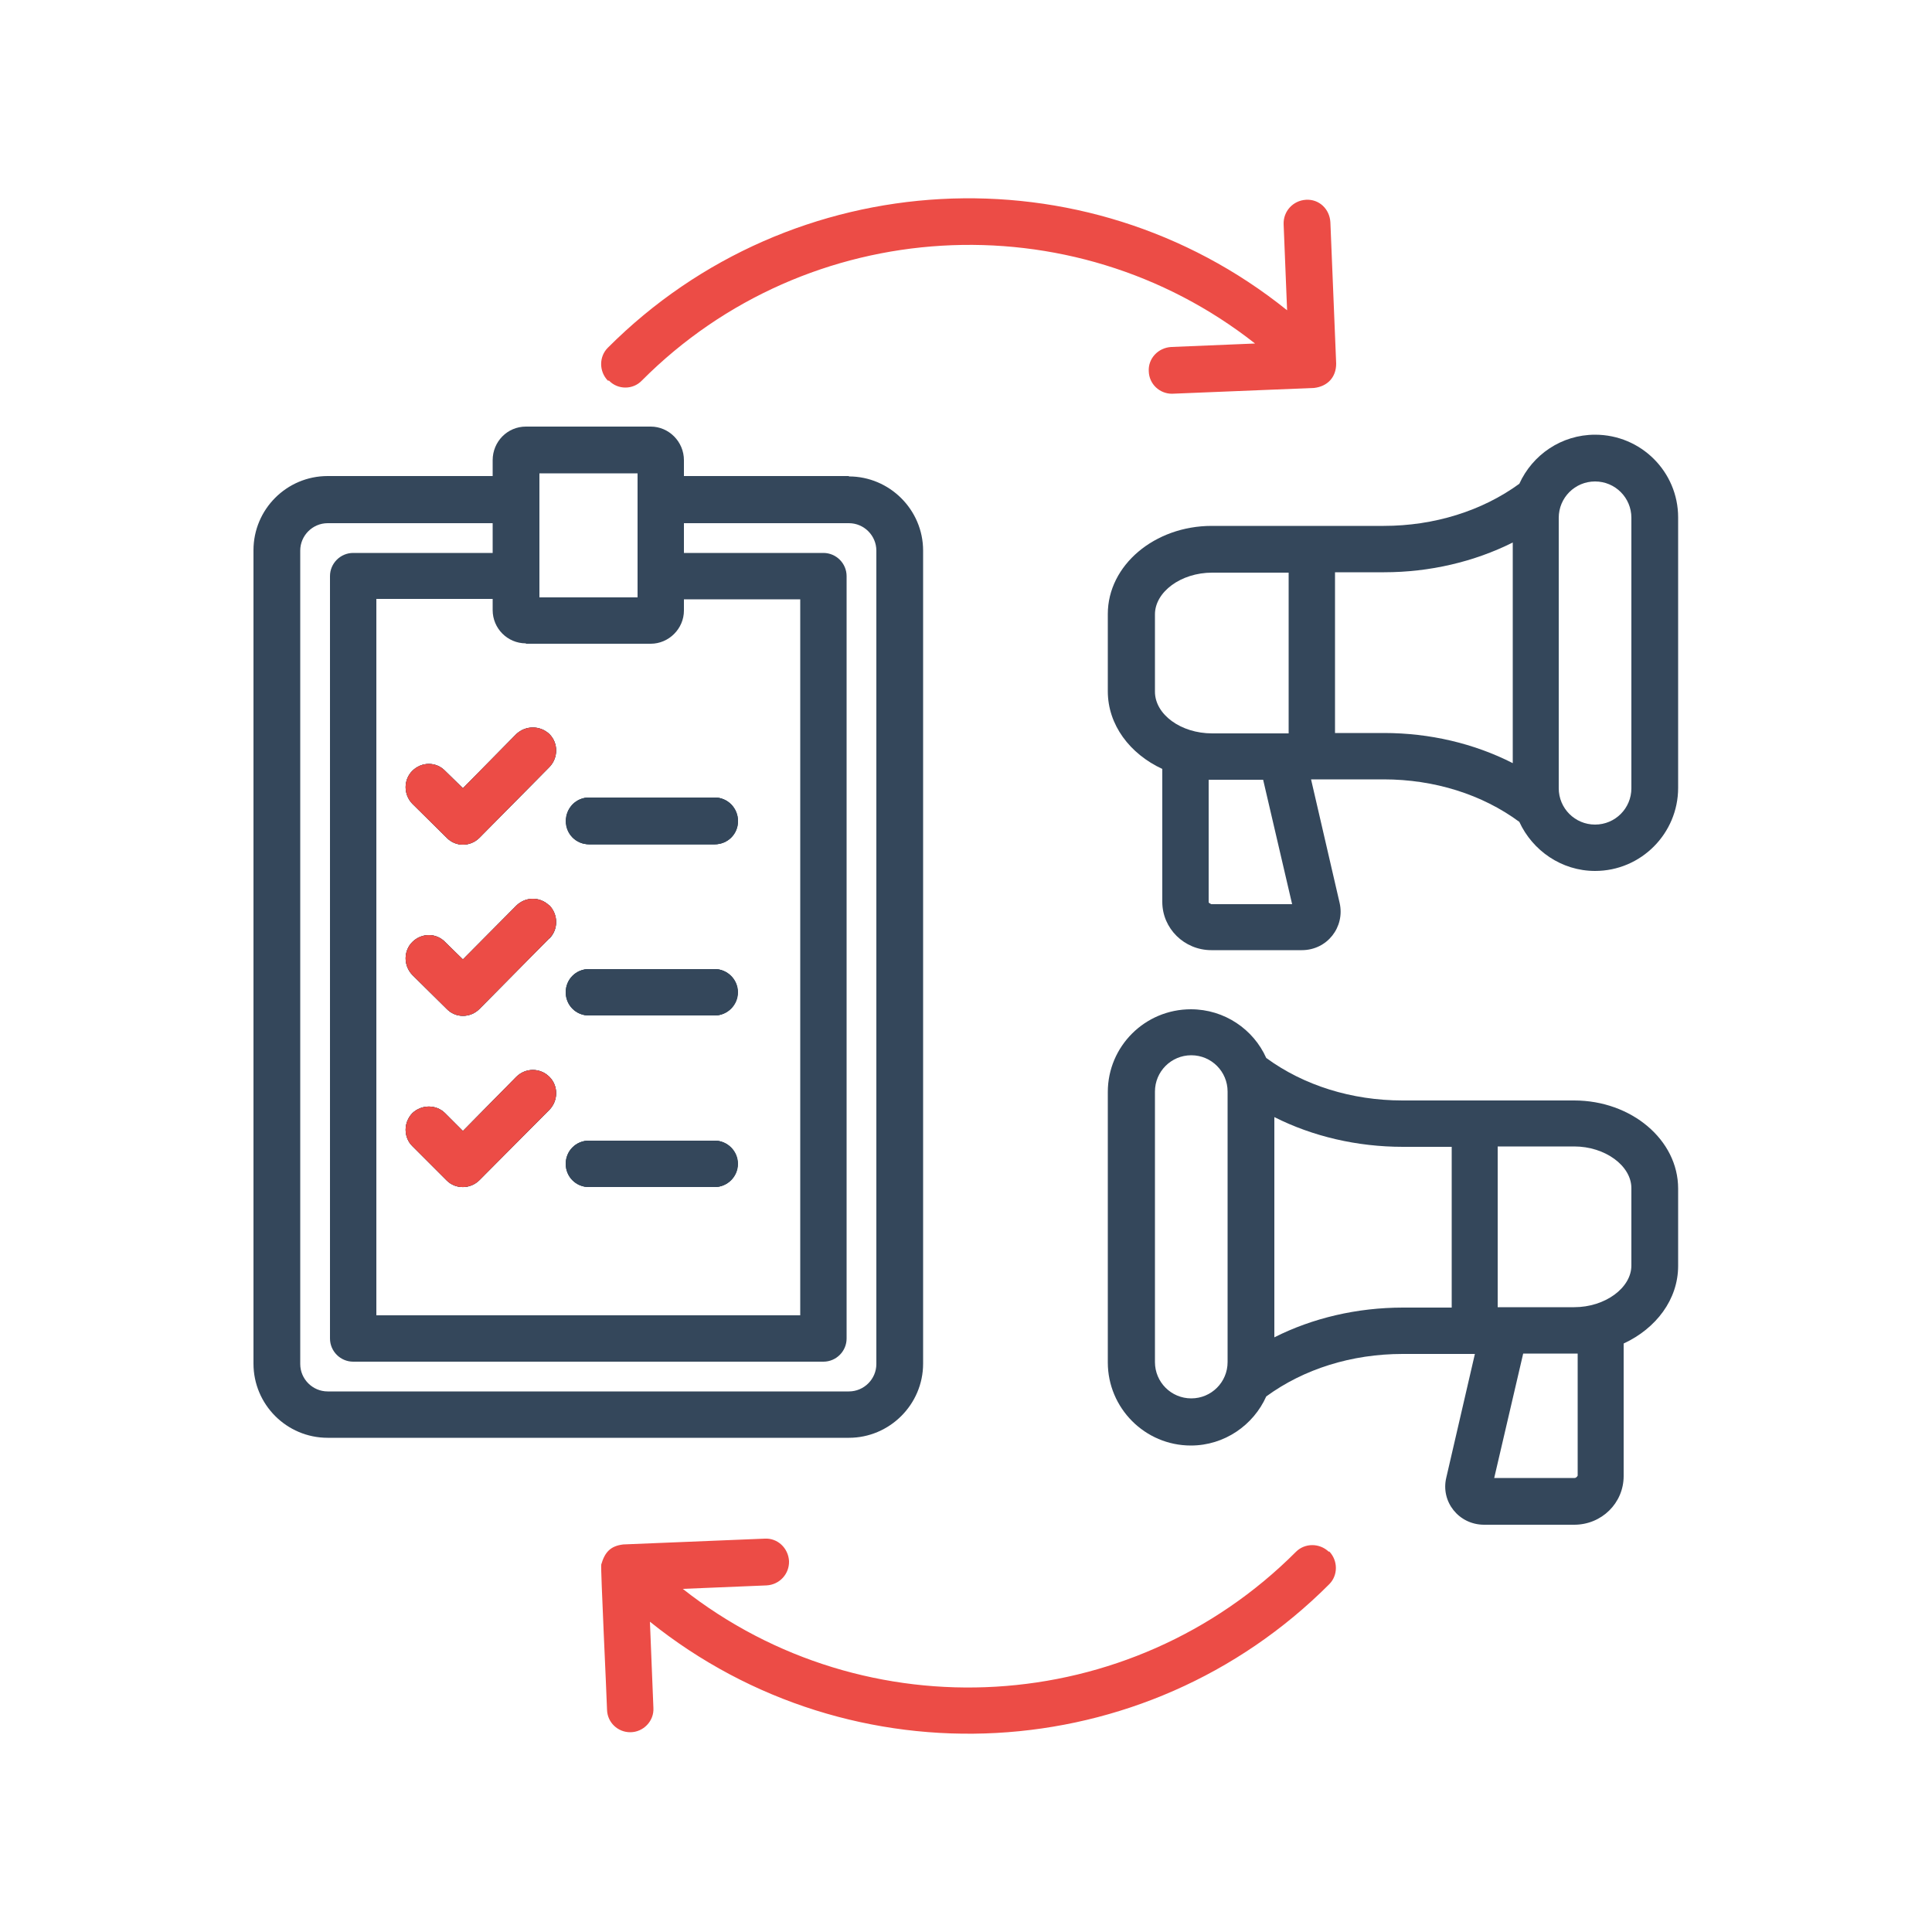 <?xml version="1.0" encoding="UTF-8"?>
<svg id="Layer_1" data-name="Layer 1" xmlns="http://www.w3.org/2000/svg" viewBox="0 0 50 50">
  <defs>
    <style>
      .cls-1 {
        fill: #ec4c46;
      }

      .cls-1, .cls-2 {
        fill-rule: evenodd;
      }

      .cls-2 {
        fill: #34475b;
      }
    </style>
  </defs>
  <path class="cls-2" d="M40.83,38.19s-.03.06-.08.06h-2.08l.75-3.22h1.41v3.16ZM42.22,32.75c0,.58-.68,1.08-1.48,1.08h-1.98v-4.16h1.98c.8,0,1.48.5,1.48,1.08v2ZM40.74,28.48h-4.44c-1.32,0-2.56-.39-3.53-1.1-.33-.74-1.08-1.26-1.95-1.26-1.19,0-2.15.96-2.15,2.14v7c0,1.18.96,2.15,2.15,2.15.87,0,1.62-.53,1.95-1.27.97-.71,2.21-1.1,3.53-1.1h1.87l-.74,3.2c-.15.62.32,1.22.98,1.22h2.33c.71,0,1.28-.56,1.28-1.26v-3.43c.84-.39,1.41-1.14,1.41-2.01v-2c0-1.26-1.21-2.28-2.69-2.28ZM31.77,35.25c0,.52-.42.94-.94.94s-.94-.42-.94-.94v-7c0-.52.42-.94.94-.94s.94.42.94.94v7ZM37.57,33.84h-1.26c-1.19,0-2.34.27-3.33.77v-5.7c.99.5,2.14.77,3.33.77h1.26v4.16Z"/>
  <path class="cls-2" d="M19.09,30.12c0,.33-.27.6-.6.6h-3.25c-.34,0-.6-.27-.6-.6s.26-.6.6-.6h3.25c.33,0,.6.27.6.6Z"/>
  <path class="cls-2" d="M19.09,25.68c0,.33-.27.6-.6.6h-3.25c-.34,0-.6-.27-.6-.6s.26-.6.6-.6h3.25c.33,0,.6.27.6.6Z"/>
  <path class="cls-2" d="M19.09,21.25c0,.33-.27.6-.6.6h-3.25c-.34,0-.6-.27-.6-.6s.26-.61.6-.61h3.25c.33,0,.6.27.6.61Z"/>
  <path class="cls-2" d="M41.28,11.25c-.87,0-1.62.52-1.96,1.27-.96.7-2.2,1.09-3.51,1.09h-4.45c-1.48,0-2.69,1.02-2.69,2.28v2c0,.87.57,1.62,1.41,2.01v3.44c0,.69.57,1.25,1.27,1.25h2.34c.66,0,1.12-.6.98-1.22l-.74-3.2h1.88c1.31,0,2.55.39,3.51,1.1.34.74,1.09,1.27,1.96,1.27,1.19,0,2.15-.97,2.15-2.15v-7c0-1.18-.96-2.14-2.15-2.14ZM29.89,17.9v-2c0-.58.67-1.08,1.48-1.08h1.98v4.16h-1.98c-.81,0-1.48-.49-1.48-1.08ZM31.35,23.4s-.07-.03-.07-.05v-3.17h1.41l.75,3.22h-2.09ZM39.15,19.75c-1-.51-2.15-.78-3.33-.78h-1.27v-4.16h1.27c1.18,0,2.33-.27,3.33-.77v5.71ZM42.22,20.4c0,.52-.42.94-.94.94s-.94-.42-.94-.94v-7c0-.52.42-.94.94-.94s.94.42.94.94v7Z"/>
  <path class="cls-1" d="M15.73,9.85c-.23-.24-.23-.62,0-.85,4.76-4.77,12.36-5.17,17.58-.97l-.09-2.23c-.01-.33.24-.61.58-.63s.61.24.63.58l.15,3.66c0,.36-.23.59-.57.63l-3.68.15c-.32,0-.59-.25-.6-.58-.02-.33.24-.61.58-.63l2.17-.09c-4.74-3.73-11.59-3.34-15.87.96-.23.24-.62.24-.85,0h0Z"/>
  <path class="cls-1" d="M34.4,40.15c.23.24.23.62,0,.85-4.76,4.77-12.35,5.17-17.58.97l.09,2.23c.02.34-.26.63-.6.63-.32,0-.59-.25-.6-.58-.01-.39-.17-3.68-.15-3.76.09-.31.23-.48.57-.52l3.66-.15c.33-.02.61.24.63.58.01.33-.24.61-.58.63l-2.17.09c4.74,3.73,11.58,3.34,15.87-.96.23-.23.61-.23.85,0h0Z"/>
  <path class="cls-2" d="M14.22,28.72l-1.81,1.82c-.24.24-.62.24-.85.01l-.89-.89c-.23-.23-.23-.61,0-.85.24-.23.62-.23.85,0l.46.46,1.38-1.4c.24-.24.62-.24.86,0,.23.23.23.61,0,.85Z"/>
  <path class="cls-2" d="M14.22,24.28l-1.81,1.83c-.24.24-.62.24-.85,0l-.89-.88c-.23-.24-.23-.62,0-.85.24-.24.62-.24.85,0l.46.45,1.38-1.39c.24-.24.62-.24.86,0,.23.24.23.62,0,.85Z"/>
  <path class="cls-2" d="M14.22,19.85l-1.81,1.83c-.24.24-.62.24-.85,0l-.89-.88c-.23-.24-.23-.62,0-.85.24-.24.62-.24.85,0l.46.45,1.38-1.4c.24-.23.62-.23.86,0,.23.23.23.61,0,.85Z"/>
  <path class="cls-2" d="M14.22,27.87c.23.23.23.61,0,.85l-1.81,1.82c-.24.24-.62.24-.85.01l-.89-.89c-.23-.23-.23-.61,0-.85.24-.23.62-.23.85,0l.46.46,1.38-1.4c.24-.24.62-.24.86,0Z"/>
  <path class="cls-2" d="M14.22,23.43c.23.24.23.62,0,.85l-1.81,1.83c-.24.24-.62.24-.85,0l-.89-.88c-.23-.24-.23-.62,0-.85.24-.24.62-.24.85,0l.46.45,1.38-1.39c.24-.24.62-.24.86,0Z"/>
  <path class="cls-2" d="M14.22,19c.23.23.23.61,0,.85l-1.81,1.83c-.24.24-.62.24-.85,0l-.89-.88c-.23-.24-.23-.62,0-.85.24-.24.62-.24.85,0l.46.45,1.38-1.4c.24-.23.62-.23.86,0Z"/>
  <path class="cls-2" d="M19.09,30.12c0,.33-.27.6-.6.6h-3.25c-.34,0-.6-.27-.6-.6s.26-.6.6-.6h3.25c.33,0,.6.27.6.6Z"/>
  <path class="cls-2" d="M19.09,25.68c0,.33-.27.6-.6.6h-3.25c-.34,0-.6-.27-.6-.6s.26-.6.6-.6h3.25c.33,0,.6.27.6.6Z"/>
  <path class="cls-2" d="M14.65,21.25c0-.34.26-.61.6-.61h3.25c.33,0,.6.27.6.61s-.27.6-.6.6h-3.25c-.34,0-.6-.27-.6-.6Z"/>
  <path class="cls-1" d="M14.22,27.87c.23.23.23.61,0,.85l-1.81,1.82c-.24.24-.62.24-.85.01l-.89-.89c-.23-.23-.23-.61,0-.85.24-.23.62-.23.85,0l.46.46,1.38-1.4c.24-.24.62-.24.86,0Z"/>
  <path class="cls-1" d="M14.22,23.43c.23.24.23.62,0,.85l-1.81,1.83c-.24.24-.62.24-.85,0l-.89-.88c-.23-.24-.23-.62,0-.85.24-.24.62-.24.85,0l.46.45,1.38-1.39c.24-.24.62-.24.86,0Z"/>
  <path class="cls-1" d="M11.98,20.4l1.38-1.4c.24-.23.62-.23.86,0,.23.23.23.61,0,.85l-1.81,1.83c-.24.24-.62.24-.85,0l-.89-.88c-.23-.24-.23-.62,0-.85.24-.24.62-.24.85,0l.46.45Z"/>
  <path class="cls-2" d="M14.65,30.12c0-.33.26-.6.6-.6h3.25c.33,0,.6.27.6.6s-.27.6-.6.6h-3.25c-.34,0-.6-.27-.6-.6Z"/>
  <path class="cls-2" d="M14.65,25.68c0-.33.26-.6.6-.6h3.25c.33,0,.6.27.6.6s-.27.6-.6.6h-3.25c-.34,0-.6-.27-.6-.6Z"/>
  <path class="cls-2" d="M14.65,21.25c0-.34.26-.61.6-.61h3.25c.33,0,.6.27.6.61s-.27.6-.6.6h-3.25c-.34,0-.6-.27-.6-.6Z"/>
  <path class="cls-2" d="M21.97,12.32h-4.27v-.41c0-.48-.39-.87-.86-.87h-3.23c-.48,0-.86.39-.86.87v.41h-4.27c-1.06,0-1.92.86-1.92,1.92v21.05c0,1.06.86,1.92,1.92,1.92h13.49c1.05,0,1.92-.86,1.92-1.92V14.25c0-1.06-.87-1.92-1.92-1.92ZM13.96,12.25h2.54v3.21h-2.54v-3.21ZM13.61,16.66h3.23c.47,0,.86-.39.86-.86v-.29h3.01v18.53h-10.97V15.5h3.01v.29c0,.47.38.86.86.86ZM22.68,35.3c0,.39-.32.71-.71.71h-13.49c-.39,0-.71-.32-.71-.71V14.25c0-.39.32-.71.71-.71h4.27v.77h-3.61c-.33,0-.6.27-.6.6v19.73c0,.33.27.6.6.6h12.17c.33,0,.6-.27.6-.6V14.91c0-.33-.27-.6-.6-.6h-3.61v-.77h4.27c.39,0,.71.32.71.71v21.05Z"/>
</svg>